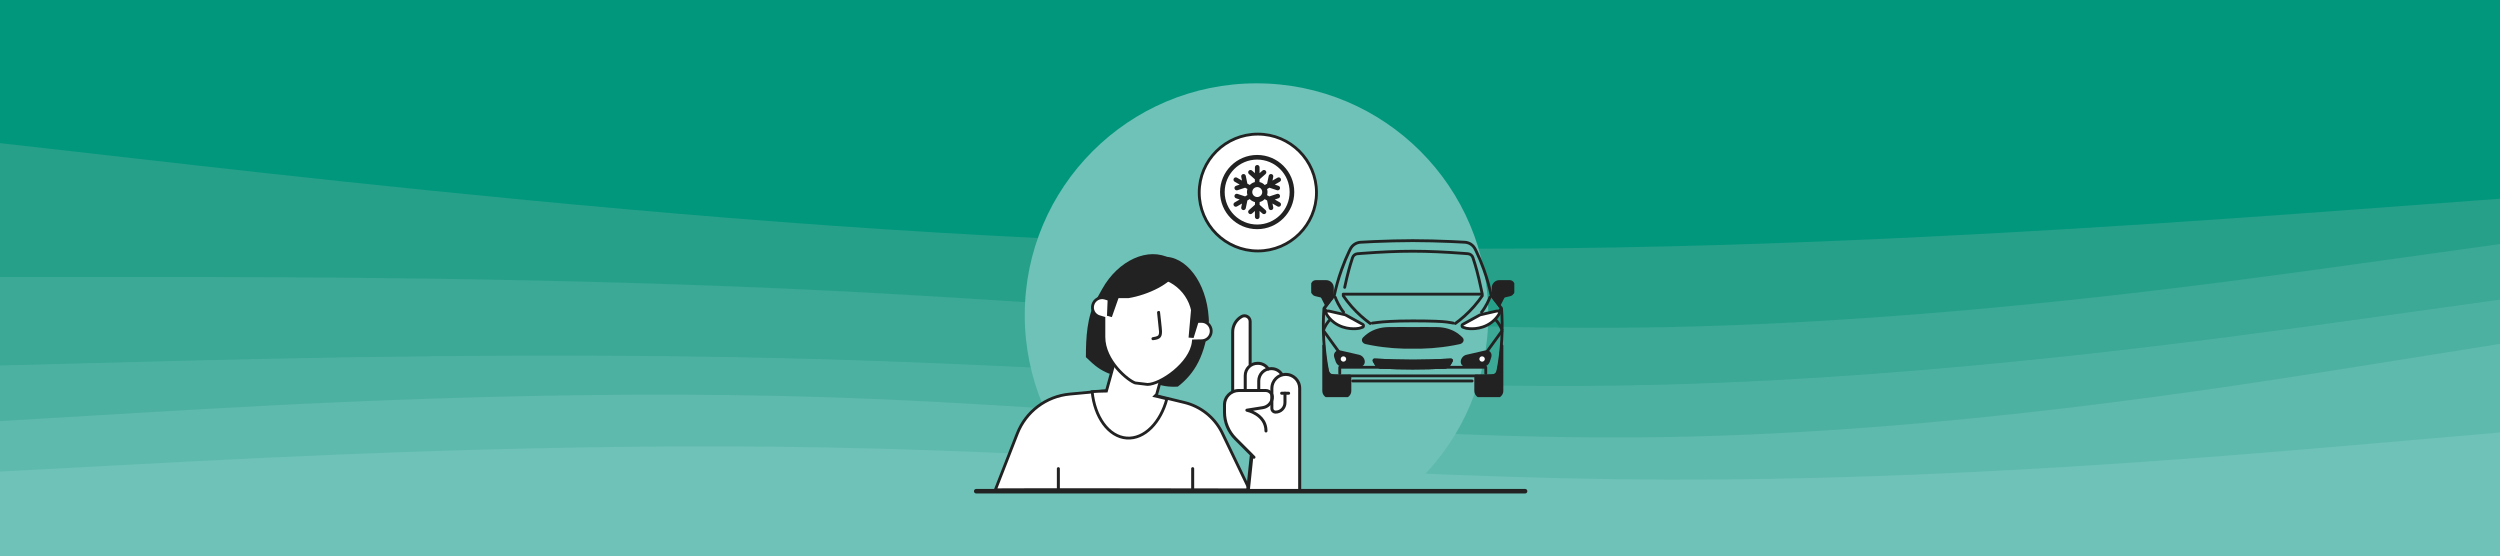 <svg width="1920" height="427" viewBox="0 0 1920 427" fill="none" xmlns="http://www.w3.org/2000/svg">
<rect x="0" y="0" width="1920" height="427" fill="#333333" stroke="none"/>
<g clip-path="url(#clip0_192_641)">
<rect width="1920" height="427" fill="#26A089"/>
<g clip-path="url(#clip1_192_641)">
<path d="M0 111.494L106.6 123.593C213.4 135.77 426.6 159.967 640 174.991C853.4 190.015 1066.6 195.866 1280 190.806C1493.4 185.824 1706.6 170.009 1813.4 162.102L1920 154.194V0H1813.4C1706.6 0 1493.4 0 1280 0C1066.6 0 853.4 0 640 0C426.6 0 213.4 0 106.6 0H0V111.494Z" fill="#00977D"/>
<path d="M0 214.291H106.6C213.4 214.291 426.6 214.291 640 224.966C853.4 235.641 1066.6 256.991 1280 252.8C1493.4 248.53 1706.6 218.798 1813.4 203.853L1920 188.987V152.613L1813.4 160.52C1706.6 168.428 1493.4 184.243 1280 189.224C1066.6 194.285 853.4 188.434 640 173.41C426.6 158.385 213.4 134.189 106.6 122.011L0 109.913V214.291Z" fill="#26A089"/>
<path d="M0 282.294L106.6 279.527C213.4 276.759 426.6 271.224 640 277.708C853.4 284.113 1066.6 302.616 1280 296.923C1493.4 291.23 1706.6 261.498 1813.4 246.553L1920 231.687V187.405L1813.4 202.271C1706.6 217.216 1493.4 246.948 1280 251.218C1066.6 255.409 853.4 234.059 640 223.384C426.6 212.709 213.4 212.709 106.6 212.709H0V282.294Z" fill="#3BA995"/>
<path d="M0 324.994L106.6 318.668C213.4 312.343 426.6 299.691 640 306.807C853.4 313.924 1066.6 340.809 1280 337.251C1493.4 333.693 1706.6 299.691 1813.4 282.69L1920 265.689V230.105L1813.4 244.971C1706.6 259.916 1493.4 289.648 1280 295.342C1066.6 301.035 853.4 282.532 640 276.127C426.6 269.643 213.4 275.178 106.6 277.945L0 280.713V324.994Z" fill="#4DB1A1"/>
<path d="M0 363.741L106.6 358.047C213.4 352.433 426.6 341.047 640 345.317C853.4 349.507 1066.6 369.276 1280 369.909C1493.4 370.62 1706.6 352.117 1813.4 342.944L1920 333.693V264.107L1813.4 281.108C1706.6 298.109 1493.4 332.111 1280 335.669C1066.6 339.228 853.4 312.343 640 305.226C426.6 298.109 213.4 310.761 106.6 317.087L0 323.413V363.741Z" fill="#5EBAAC"/>
<path d="M0 427.791H106.6C213.4 427.791 426.6 427.791 640 427.791C853.4 427.791 1066.6 427.791 1280 427.791C1493.4 427.791 1706.6 427.791 1813.4 427.791H1920V332.111L1813.4 341.363C1706.6 350.536 1493.4 369.039 1280 368.327C1066.6 367.695 853.4 347.926 640 343.735C426.6 339.465 213.4 350.852 106.6 356.466L0 362.159V427.791Z" fill="#6EC2B7"/>
</g>
<g clip-path="url(#clip2_192_641)">
<circle cx="965" cy="242" r="178" fill="#6EC2B7"/>
<path d="M909.585 309.102C921.962 312.087 932.423 320.328 938.253 331.668H938.253L959.733 376.255C959.581 376.255 959.419 376.254 959.249 376.254C957.793 376.251 955.659 376.247 952.943 376.242C947.51 376.232 939.748 376.219 930.434 376.203C911.807 376.172 886.971 376.135 862.134 376.11C837.298 376.086 812.46 376.073 793.832 376.092C784.518 376.101 776.755 376.119 771.32 376.146C768.603 376.159 766.464 376.175 765.004 376.193C764.793 376.196 764.595 376.201 764.412 376.204L781.262 333.029C787.871 316.094 803.454 304.344 821.513 302.665L865.857 298.54L909.585 309.102Z" fill="white" stroke="#222222" stroke-width="2.19"/>
<path d="M946.116 254.916V300.624L946.104 300.636C942.377 302.562 939.819 306.448 939.819 310.938V316.529C939.819 324.395 942.875 331.785 948.431 337.353C948.431 337.353 956.414 345.061 960.688 349.102L957.972 377.354H998.143C998.467 377.354 998.722 377.679 998.722 377.354V298.246C998.722 292.028 993.675 286.958 987.46 286.958C986.592 286.958 985.747 287.074 984.936 287.26C984.925 287.225 984.925 287.19 984.902 287.167C983.05 284.278 979.902 282.55 976.487 282.55H976.105C975.48 282.55 974.867 282.608 974.276 282.724C972.401 280.056 969.392 278.455 966.116 278.455H965.734C963.894 278.455 962.169 278.965 960.688 279.847V246.911C960.688 245.125 959.774 243.535 958.234 242.63C956.706 241.726 954.866 241.714 953.315 242.584C948.87 245.078 946.116 249.811 946.116 254.916Z" fill="white"/>
<path d="M963.05 352.33C962.749 352.33 962.459 352.214 962.228 351.993L948.026 337.759C942.366 332.086 939.252 324.545 939.252 316.517V310.925C939.252 304.208 944.704 298.744 951.406 298.744H972.043C973.906 298.744 975.654 299.568 976.858 300.983C978.062 302.41 978.559 304.278 978.247 306.122C977.529 310.299 974.242 313.547 970.064 314.22L962.343 315.45C966.95 317.538 973.432 322.051 973.432 330.995C973.432 331.633 972.911 332.155 972.274 332.155C971.638 332.155 971.117 331.633 971.117 330.995C971.117 319.058 957.517 316.192 957.378 316.169C956.834 316.065 956.441 315.566 956.452 315.009C956.452 314.452 956.869 313.976 957.424 313.884L969.705 311.923C972.899 311.413 975.411 308.93 975.967 305.728C976.163 304.568 975.851 303.385 975.087 302.48C974.335 301.575 973.223 301.064 972.043 301.064H951.406C945.977 301.064 941.567 305.484 941.567 310.925V316.517C941.567 323.919 944.438 330.879 949.669 336.111L963.871 350.346C964.323 350.798 964.323 351.529 963.871 351.982C963.64 352.214 963.35 352.318 963.05 352.318V352.33Z" fill="#222222"/>
<path d="M946.694 301.912C946.058 301.912 945.537 301.39 945.537 300.752V254.916C945.537 249.603 948.407 244.684 953.037 242.073C954.762 241.099 956.822 241.111 958.535 242.12C960.248 243.129 961.267 244.916 961.267 246.899V279.858C961.267 280.496 960.746 281.018 960.109 281.018C959.473 281.018 958.952 280.496 958.952 279.858V246.899C958.952 245.739 958.361 244.707 957.366 244.127C956.371 243.547 955.179 243.535 954.172 244.104C950.271 246.296 947.852 250.449 947.852 254.927V300.763C947.852 301.401 947.331 301.924 946.694 301.924V301.912Z" fill="#222222"/>
<path d="M956.336 300.659C955.699 300.659 955.178 300.137 955.178 299.498V288.454C955.178 282.619 959.912 277.874 965.734 277.874H966.116C969.739 277.874 973.061 279.695 975.017 282.758C975.364 283.303 975.202 284.011 974.67 284.359C974.126 284.707 973.42 284.545 973.073 284.011C971.545 281.621 968.952 280.194 966.128 280.194H965.746C961.197 280.194 957.505 283.895 957.505 288.454V299.498C957.505 300.137 956.984 300.659 956.347 300.659H956.336Z" fill="#222222"/>
<path d="M966.719 300.96C966.082 300.96 965.561 300.438 965.561 299.8V292.537C965.561 286.702 970.295 281.957 976.117 281.957H976.499C980.122 281.957 983.444 283.778 985.4 286.841C985.747 287.386 985.585 288.094 985.052 288.442C984.508 288.79 983.802 288.628 983.455 288.094C981.927 285.704 979.335 284.277 976.511 284.277H976.129C971.58 284.277 967.888 287.978 967.888 292.537V299.8C967.888 300.438 967.367 300.96 966.73 300.96H966.719Z" fill="#222222"/>
<path d="M958.366 377.44C957.599 377.36 957.009 376.928 957.056 376.48L959.833 349.916C959.88 349.468 960.546 349.167 961.313 349.247C962.08 349.327 962.67 349.759 962.623 350.207L959.846 376.771C959.799 377.219 959.133 377.52 958.366 377.44Z" fill="#222222"/>
<path d="M998.154 378.514C997.518 378.514 996.997 377.992 996.997 377.354V298.246C996.997 292.979 992.726 288.698 987.471 288.698C982.216 288.698 977.945 292.979 977.945 298.246V313.664C977.945 314.592 978.698 315.346 979.623 315.346C982.968 315.346 985.7 312.62 985.7 309.267V302.016C985.7 301.378 986.221 300.856 986.858 300.856C987.494 300.856 988.015 301.378 988.015 302.016V309.267C988.015 313.896 984.253 317.666 979.635 317.666C977.436 317.666 975.642 315.868 975.642 313.664V298.246C975.642 291.703 980.955 286.378 987.483 286.378C994.011 286.378 999.323 291.703 999.323 298.246V377.354C999.323 377.992 998.802 378.514 998.166 378.514H998.154Z" fill="#222222"/>
<path d="M989.659 303.176H984.312C983.675 303.176 983.154 302.654 983.154 302.016C983.154 301.378 983.675 300.855 984.312 300.855H989.659C990.296 300.855 990.817 301.378 990.817 302.016C990.817 302.654 990.296 303.176 989.659 303.176Z" fill="#222222"/>
<path d="M863.935 250.438C865.632 277.276 876.796 298.663 904.575 296.923C917.306 287.062 925.987 273.141 928.431 246.34L928.268 243.762C926.571 216.924 910.757 196.085 892.947 197.216C875.136 198.348 862.074 221.022 863.772 247.86L863.935 250.438Z" fill="#222222"/>
<path d="M851.911 286.998L854.805 286.998C871.643 290.542 889.422 285.713 901.727 263.55L906.285 255.34C918.589 233.177 915.174 207.743 898.657 198.531L898.647 198.525C882.13 189.313 858.765 199.811 846.461 221.973L841.902 230.183C834.761 243.047 833.971 259.401 833.971 274.301C841.085 281.261 844.967 284.161 851.911 286.998Z" fill="#222222"/>
<path d="M894.351 280.992L888.306 302.896L887.096 304.109L889.032 304.546C891.442 305.089 893.821 305.667 896.162 306.302C893.756 315.363 889.503 323.038 884.207 328.374C878.714 333.909 872.151 336.889 865.355 336.423H865.356C858.374 335.94 852.128 331.886 847.392 325.341C842.826 319.031 839.709 310.458 838.771 300.767C842.116 300.536 845.496 300.392 848.903 300.351L849.727 300.34L849.946 299.546L857.849 270.881L894.351 280.992Z" fill="white" stroke="#222222" stroke-width="2.19"/>
<path d="M847.775 244.283L846.99 244.051L844.328 243.262H844.329C840.387 242.089 838.142 237.933 839.315 233.973C840.485 230.017 844.632 227.772 848.577 228.945L850.8 229.606L851.638 229.855L852.067 229.095C857.819 218.878 868.725 211.983 881.252 211.983H883.196C901.687 211.983 916.675 227.002 916.675 245.541V246.901L917.79 246.88L922.162 246.796L922.174 246.808L922.641 246.799C926.741 246.718 930.136 250.001 930.217 254.124C930.295 258.112 927.23 261.426 923.294 261.703L922.91 261.721L917.505 261.825L916.551 261.844L916.439 262.792C915.475 270.972 909.261 279.096 901.826 285.234C898.131 288.285 894.185 290.802 890.541 292.551C886.9 294.299 883.658 295.232 881.306 295.246L871.829 294.108C870.613 293.711 868.521 292.528 866.009 290.599C863.47 288.649 860.587 286.003 857.874 282.821C852.431 276.438 847.775 268.019 847.775 258.812V244.283Z" fill="white" stroke="#222222" stroke-width="2.19"/>
<path d="M885.473 261.273C884.882 261.273 884.385 260.832 884.327 260.229C884.257 259.591 884.72 259.022 885.357 258.953C886.352 258.848 888.957 258.349 889.547 257.537C890.137 256.725 890.184 255.588 890.149 254.765C890.114 253.942 888.644 240.229 888.644 240.229C888.517 239.603 888.922 238.988 889.547 238.86C890.172 238.733 890.913 238.86 890.913 239.765C890.913 239.765 892.429 252.781 892.417 254.301C892.406 255.82 892.383 257.595 891.41 258.918C890.438 260.24 888.739 260.902 885.588 261.261C885.554 261.261 885.507 261.261 885.473 261.261V261.273Z" fill="#222222"/>
<path d="M870.743 203.604C863.764 205.959 860.453 208.395 855.962 211.655C856.124 212.931 848.601 222.583 849.018 223.836C850.997 229.753 855.962 228.964 866.727 228.964C870.373 228.361 874.285 227.386 878.266 226.041C894.367 220.623 905.733 211.203 903.661 205.008C901.589 198.813 886.855 198.186 870.755 203.604H870.743Z" fill="#222222"/>
<path d="M851.101 219.428L850.163 242.526L853.902 243.535L863.243 216.922L851.101 219.428Z" fill="#222222"/>
<path d="M923.523 237.49L916.683 259.567L912.823 259.262L915.724 226.642L923.523 237.49Z" fill="#222222"/>
<path d="M812.824 378.061C812.188 378.061 811.667 377.539 811.667 376.901V359.929C811.667 359.291 812.188 358.769 812.824 358.769C813.461 358.769 813.982 359.291 813.982 359.929V376.901C813.982 377.539 813.461 378.061 812.824 378.061Z" fill="#222222"/>
<path d="M915.976 378.061C915.339 378.061 914.818 377.539 914.818 376.901V359.929C914.818 359.291 915.339 358.769 915.976 358.769C916.612 358.769 917.133 359.291 917.133 359.929V376.901C917.133 377.539 916.612 378.061 915.976 378.061Z" fill="#222222"/>
<g clip-path="url(#clip3_192_641)">
<path d="M1153.57 254.027V254.04L1133.48 281.752" stroke="#222222" stroke-width="2.19" stroke-linejoin="round"/>
<path d="M1153.46 265.507V300.189C1153.46 302.717 1151.42 304.769 1148.9 304.769H1137.93C1135.41 304.769 1133.37 302.717 1133.37 300.189V288.754C1133.37 288.754 1145.82 289.315 1148.9 287.914C1151.97 286.514 1153.46 265.507 1153.46 265.507Z" fill="#222222" stroke="#222222" stroke-width="2.19" stroke-linejoin="round"/>
<path d="M1016.51 254.027V254.04L1036.6 281.752" stroke="#222222" stroke-width="2.19" stroke-linejoin="round"/>
<path d="M1016.62 265.507V300.189C1016.62 302.717 1018.66 304.769 1021.18 304.769H1032.15C1034.67 304.769 1036.71 302.717 1036.71 300.189V288.754C1036.71 288.754 1024.25 289.315 1021.18 287.914C1018.1 286.514 1016.62 265.507 1016.62 265.507Z" fill="#222222" stroke="#222222" stroke-width="2.19" stroke-linejoin="round"/>
<path d="M1141.06 286.794V282.062H1028.93V286.794M1038.87 292.602H1130.57" stroke="#222222" stroke-width="2.19" stroke-linecap="round" stroke-linejoin="round"/>
<path d="M1085 288.667H1145.82C1148.07 288.667 1150 287.067 1150.42 284.861C1151.75 277.817 1152.82 269.831 1153.34 261.058C1153.85 252.118 1153.69 243.964 1153.17 236.778L1145.21 226.754C1143.96 220.82 1142.16 214.124 1139.57 206.938C1137.57 201.416 1135.74 197.043 1133.78 193.018C1133.48 192.385 1133.17 191.766 1132.87 191.186C1131.36 188.18 1128.35 186.232 1125 186.038C1121.57 185.845 1118.11 185.664 1114.61 185.509C1104.46 185.071 1094.58 184.851 1084.97 184.812C1075.38 184.851 1065.48 185.071 1055.35 185.509C1051.85 185.664 1048.4 185.832 1044.97 186.038C1041.61 186.232 1038.62 188.18 1037.09 191.186C1036.79 191.766 1036.49 192.385 1036.18 193.018C1034.22 197.043 1032.4 201.429 1030.4 206.938C1027.8 214.124 1026.01 220.82 1024.76 226.754L1016.79 236.778C1016.28 243.964 1016.11 252.118 1016.62 261.058C1017.14 269.831 1018.22 277.804 1019.54 284.861C1019.95 287.08 1021.89 288.667 1024.14 288.667H1084.96H1085Z" stroke="#222222" stroke-width="2.19" stroke-linejoin="round"/>
<path d="M1046.6 275.998L1046.51 275.831C1045.92 274.695 1044.82 273.844 1043.64 273.56L1029.18 270.232C1026.73 269.664 1024.96 271.702 1025.78 274.141L1026.91 277.534C1027.48 279.237 1029.14 280.501 1030.82 280.514L1044.25 280.617C1046.6 280.63 1047.81 278.269 1046.61 275.985L1046.6 275.998Z" fill="#222222" stroke="#222222" stroke-width="2.19" stroke-linejoin="round"/>
<path d="M1085 266.697C1094.01 266.851 1104.68 266.297 1116.3 264.142C1117.87 263.858 1119.39 263.549 1120.87 263.226C1122.8 262.8 1123.6 261.123 1122.41 259.936C1121.49 259.007 1120.38 258.027 1119.05 257.047C1119.02 257.021 1118.98 257.008 1118.96 256.982C1114.97 254.079 1109.58 252.428 1103.93 252.312C1103.51 252.312 1103.09 252.299 1102.68 252.286C1096.58 252.17 1090.68 252.286 1085 252.286C1079.32 252.286 1073.42 252.17 1067.32 252.286C1066.9 252.286 1066.49 252.299 1066.07 252.312C1060.43 252.441 1055.03 254.079 1051.04 256.982C1051.02 257.008 1050.98 257.021 1050.95 257.047C1049.62 258.027 1048.51 259.007 1047.59 259.936C1046.4 261.123 1047.2 262.8 1049.13 263.226C1050.62 263.549 1052.13 263.858 1053.7 264.142C1065.32 266.297 1075.99 266.838 1085 266.697Z" fill="#222222" stroke="#222222" stroke-width="2.19" stroke-linejoin="round"/>
<path d="M1085 282.642C1093.06 282.642 1101.24 282.449 1109.77 282.036C1110.71 281.997 1112.53 280.823 1113.09 279.868C1113.55 279.068 1114.04 278.217 1114.56 277.314C1114.88 276.759 1114.76 276.437 1114.23 276.462C1104.1 277.043 1094.46 277.34 1084.99 277.34C1075.53 277.34 1065.88 277.043 1055.75 276.462C1055.22 276.437 1055.1 276.759 1055.41 277.314C1055.94 278.217 1056.43 279.068 1056.89 279.868C1057.44 280.823 1059.27 281.997 1060.2 282.036C1068.75 282.449 1076.93 282.642 1084.97 282.642H1085Z" stroke="#222222" stroke-width="2.19" stroke-linejoin="round"/>
<path d="M1085 282.642C1093.06 282.642 1101.24 282.449 1109.77 282.036C1110.71 281.997 1112.53 280.823 1113.09 279.868C1113.55 279.068 1114.04 278.217 1114.56 277.314C1114.88 276.759 1114.76 276.437 1114.23 276.462C1104.1 277.043 1094.46 277.34 1084.99 277.34C1075.53 277.34 1065.88 277.043 1055.75 276.462C1055.22 276.437 1055.1 276.759 1055.41 277.314C1055.94 278.217 1056.43 279.068 1056.89 279.868C1057.44 280.823 1059.27 281.997 1060.2 282.036C1068.75 282.449 1076.93 282.642 1084.97 282.642H1085Z" fill="#222222" stroke="#222222" stroke-width="2.19" stroke-linejoin="round"/>
<path d="M1020.64 238.907C1024.91 239.823 1031.57 241.371 1032.95 241.707C1033.13 241.746 1033.31 241.823 1033.48 241.913L1046.53 249.099C1047.54 249.641 1047.43 251.022 1046.38 251.344L1043.98 252.092C1043.98 252.092 1043.87 252.118 1043.82 252.131C1042.47 252.389 1033.06 253.886 1024.69 247.745C1021.62 245.487 1019.71 242.945 1018.51 240.855C1017.83 239.669 1019.04 238.585 1020.63 238.92L1020.64 238.907Z" fill="white" stroke="#222222" stroke-width="2.19" stroke-linejoin="round"/>
<path d="M1052.29 248.421C1047.89 245.204 1042.86 240.939 1038 235.395C1035.5 232.544 1033.39 229.754 1031.6 227.134" stroke="#222222" stroke-width="2.19" stroke-linecap="round" stroke-linejoin="round"/>
<path d="M1031.88 239.739C1028.81 236.097 1025.98 229.941 1025.45 228.255" stroke="#222222" stroke-width="2.19" stroke-linecap="round" stroke-linejoin="round"/>
<path d="M1137.84 239.739C1140.91 236.097 1143.74 229.941 1144.27 228.255" stroke="#222222" stroke-width="2.19" stroke-linecap="round" stroke-linejoin="round"/>
<path d="M1018.91 239.411L1017.01 236.74" stroke="#222222" stroke-width="2.19" stroke-linejoin="round"/>
<path d="M1034.93 275.714C1034.93 273.985 1033.51 272.592 1031.76 272.592C1030.01 272.592 1028.58 273.998 1028.58 275.714C1028.58 277.43 1030.01 278.836 1031.76 278.836C1033.51 278.836 1034.93 277.43 1034.93 275.714Z" fill="white" stroke="#222222" stroke-width="2.19" stroke-linejoin="round"/>
<path d="M1018.41 228.303L1010.34 226.368C1008.7 225.981 1007.49 224.162 1007.54 222.304L1007.62 219.543C1007.67 217.724 1008.94 216.24 1010.57 216.24H1018.51C1021 216.24 1023.24 218.304 1023.24 220.846V224.703C1023.24 227.297 1020.97 228.896 1018.42 228.29L1018.41 228.303Z" fill="#222222" stroke="#222222" stroke-width="2.19" stroke-linejoin="round"/>
<path d="M1020.05 227.245L1022.38 229.375L1018.74 234.417L1017.14 231.244C1017.14 231.244 1015.7 228.548 1015.08 227.245H1020.05Z" fill="#222222" stroke="#222222" stroke-width="2.19" stroke-miterlimit="10"/>
<path d="M1021.74 245.139C1020.79 246.119 1019.69 247.422 1018.65 249.061C1017.56 250.776 1016.84 252.402 1016.35 253.718" stroke="#222222" stroke-width="2.19" stroke-linejoin="round"/>
<path d="M1123.42 275.998L1123.51 275.831C1124.1 274.695 1125.19 273.844 1126.37 273.56L1140.84 270.232C1143.28 269.664 1145.05 271.702 1144.23 274.141L1143.1 277.534C1142.53 279.237 1140.88 280.501 1139.19 280.514L1125.77 280.617C1123.42 280.63 1122.21 278.269 1123.4 275.985L1123.42 275.998Z" fill="#222222" stroke="#222222" stroke-width="2.19" stroke-linejoin="round"/>
<path d="M1149.36 238.907C1145.09 239.823 1138.43 241.371 1137.05 241.707C1136.87 241.746 1136.69 241.823 1136.52 241.913L1123.47 249.099C1122.46 249.641 1122.57 251.022 1123.62 251.344L1126.02 252.092C1126.02 252.092 1126.13 252.118 1126.18 252.131C1127.53 252.389 1136.94 253.886 1145.31 247.745C1148.38 245.487 1150.29 242.945 1151.49 240.855C1152.17 239.669 1150.96 238.585 1149.37 238.92L1149.36 238.907Z" fill="white" stroke="#222222" stroke-width="2.19" stroke-linejoin="round"/>
<path d="M1116.03 248.141C1116.03 248.141 1114.62 247.778 1111 247.301C1107.67 246.862 1099.72 246.454 1085 246.454C1070.28 246.454 1061.77 247.142 1058.44 247.581C1056.54 247.831 1053.97 248.141 1053.97 248.141" stroke="#222222" stroke-width="2.19" stroke-linecap="round" stroke-linejoin="round"/>
<path d="M1117.71 248.421C1122.11 245.204 1127.14 240.939 1132 235.395C1134.5 232.544 1136.61 229.754 1138.4 227.134" stroke="#222222" stroke-width="2.19" stroke-linecap="round" stroke-linejoin="round"/>
<path d="M1151.1 239.411C1151.73 238.521 1152.37 237.63 1153 236.74" stroke="#222222" stroke-width="2.19" stroke-linejoin="round"/>
<path d="M1031.57 225.916H1138.38C1138.1 224.626 1137.83 223.426 1137.59 222.303H1137.61C1136.3 216.317 1135.47 212.486 1134.21 207.815C1133.53 205.274 1132.55 201.881 1131.21 197.856C1130.66 196.192 1129.17 195.005 1127.42 194.863C1125.97 194.747 1124.52 194.63 1123.06 194.527C1110 193.56 1097.31 192.94 1084.99 192.94C1072.67 192.94 1059.97 193.547 1046.92 194.527C1045.45 194.63 1044 194.747 1042.55 194.863C1040.8 195.005 1039.31 196.192 1038.76 197.856C1037.42 201.881 1036.46 205.274 1035.77 207.815C1034.62 212.052 1033.83 215.609 1032.72 220.692" stroke="#222222" stroke-width="2.19" stroke-linecap="round" stroke-linejoin="round"/>
<path d="M1135.07 275.714C1135.07 273.985 1136.49 272.592 1138.24 272.592C1139.99 272.592 1141.42 273.998 1141.42 275.714C1141.42 277.43 1139.99 278.836 1138.24 278.836C1136.49 278.836 1135.07 277.43 1135.07 275.714Z" fill="white" stroke="#222222" stroke-width="2.19" stroke-linejoin="round"/>
<path d="M1148.26 245.139C1149.21 246.119 1150.31 247.422 1151.35 249.061C1152.44 250.776 1153.16 252.402 1153.65 253.718" stroke="#222222" stroke-width="2.19" stroke-linejoin="round"/>
<path d="M1151.62 228.303L1159.68 226.368C1161.33 225.981 1162.54 224.162 1162.49 222.304L1162.41 219.543C1162.36 217.724 1161.08 216.24 1159.45 216.24H1151.51C1149.02 216.24 1146.79 218.304 1146.79 220.846V224.703C1146.79 227.297 1149.06 228.896 1151.6 228.29L1151.62 228.303Z" fill="#222222" stroke="#222222" stroke-width="2.19" stroke-linejoin="round"/>
<path d="M1149.97 227.245L1147.65 229.375L1151.28 234.417L1152.89 231.244C1152.89 231.244 1154.33 228.548 1154.94 227.245H1149.97Z" fill="#222222" stroke="#222222" stroke-width="2.19" stroke-miterlimit="10"/>
</g>
</g>
<path fill-rule="evenodd" clip-rule="evenodd" d="M748 377.244C748 376.292 748.731 375.52 749.632 375.52L1171.37 375.519C1172.27 375.519 1173 376.292 1173 377.244C1173 378.197 1172.27 378.969 1171.37 378.969L749.632 378.969C748.731 378.969 748 378.197 748 377.244Z" fill="#222222"/>
<ellipse cx="966.029" cy="147.868" rx="45.029" ry="44.868" fill="white" stroke="#222222" stroke-width="2.19"/>
<path fill-rule="evenodd" clip-rule="evenodd" d="M990.438 147.5C990.438 161.273 979.273 172.438 965.5 172.438C951.727 172.438 940.562 161.273 940.562 147.5C940.562 133.727 951.727 122.562 965.5 122.562C979.273 122.562 990.438 133.727 990.438 147.5ZM994 147.5C994 163.24 981.24 176 965.5 176C949.76 176 937 163.24 937 147.5C937 131.76 949.76 119 965.5 119C981.24 119 994 131.76 994 147.5ZM967.343 128.483C967.343 127.499 966.546 126.702 965.562 126.702C964.578 126.702 963.781 127.499 963.781 128.483V132.968L961.559 130.993C960.824 130.34 959.698 130.406 959.044 131.141C958.391 131.877 958.457 133.002 959.192 133.656L963.761 137.717L963.71 139.833C962.238 140.19 960.894 140.966 959.848 142.062L957.991 141.049L956.758 135.062C956.56 134.098 955.618 133.478 954.654 133.676C953.691 133.875 953.071 134.816 953.269 135.78L953.868 138.692L949.984 136.449C949.132 135.957 948.043 136.249 947.551 137.101C947.059 137.953 947.351 139.042 948.203 139.534L952.087 141.777L949.266 142.714C948.332 143.023 947.827 144.032 948.137 144.965C948.447 145.899 949.455 146.405 950.388 146.095L956.24 144.152L958.039 145.133C958.006 145.241 957.974 145.349 957.945 145.459C957.548 146.939 957.6 148.434 958.017 149.799L956.215 150.84L950.388 148.905C949.455 148.595 948.447 149.101 948.137 150.035C947.827 150.968 948.332 151.977 949.266 152.286L952.087 153.223L948.203 155.466C947.351 155.958 947.059 157.047 947.551 157.899C948.042 158.751 949.132 159.043 949.984 158.551L953.868 156.308L953.269 159.22C953.07 160.184 953.691 161.125 954.654 161.324C955.618 161.522 956.56 160.902 956.758 159.938L957.996 153.925L959.799 152.884C960.772 153.929 962.041 154.721 963.521 155.118C963.631 155.147 963.741 155.174 963.85 155.199L963.801 157.248L959.193 161.344C958.457 161.997 958.391 163.123 959.045 163.858C959.698 164.594 960.824 164.66 961.56 164.006L963.781 162.031L963.781 166.517C963.781 167.501 964.579 168.298 965.563 168.298C966.546 168.298 967.344 167.501 967.344 166.517L967.344 162.031L969.566 164.006C970.301 164.66 971.427 164.594 972.08 163.858C972.734 163.123 972.668 161.997 971.932 161.344L967.363 157.282L967.415 155.168C968.887 154.81 970.231 154.034 971.277 152.938L973.134 153.95L974.366 159.938C974.565 160.902 975.507 161.522 976.47 161.324C977.434 161.125 978.054 160.183 977.856 159.22L977.256 156.308L981.141 158.551C981.993 159.043 983.082 158.751 983.574 157.899C984.066 157.047 983.774 155.957 982.922 155.466L979.038 153.223L981.859 152.286C982.793 151.976 983.298 150.968 982.988 150.034C982.678 149.101 981.67 148.595 980.736 148.905L974.885 150.848L973.086 149.866C973.119 149.759 973.151 149.651 973.18 149.541C973.577 148.061 973.525 146.566 973.107 145.2L974.91 144.16L980.736 146.094C981.67 146.404 982.678 145.899 982.988 144.965C983.298 144.031 982.793 143.023 981.859 142.713L979.038 141.777L982.922 139.534C983.774 139.042 984.066 137.953 983.574 137.101C983.082 136.249 981.993 135.957 981.141 136.449L977.256 138.691L977.856 135.78C978.054 134.816 977.434 133.874 976.47 133.676C975.507 133.478 974.565 134.098 974.367 135.061L973.129 141.075L971.326 142.115C970.353 141.071 969.084 140.279 967.604 139.882C967.494 139.853 967.384 139.826 967.274 139.801L967.324 137.752L971.932 133.656C972.667 133.002 972.734 131.877 972.08 131.141C971.426 130.406 970.3 130.34 969.565 130.993L967.343 132.968V128.483ZM969.256 148.49C968.709 150.529 966.613 151.74 964.573 151.193C962.533 150.647 961.323 148.55 961.869 146.51C962.416 144.471 964.512 143.26 966.552 143.807C968.592 144.353 969.802 146.45 969.256 148.49Z" fill="#222222"/>
</g>
<defs>
<clipPath id="clip0_192_641">
<rect width="1920" height="427" fill="white"/>
</clipPath>
<clipPath id="clip1_192_641">
<rect width="1920" height="427" fill="white"/>
</clipPath>
<clipPath id="clip2_192_641">
<rect width="497" height="401" fill="white" transform="translate(712 -24)"/>
</clipPath>
<clipPath id="clip3_192_641">
<rect width="156" height="121" fill="white" transform="translate(1007 184)"/>
</clipPath>
</defs>
</svg>
